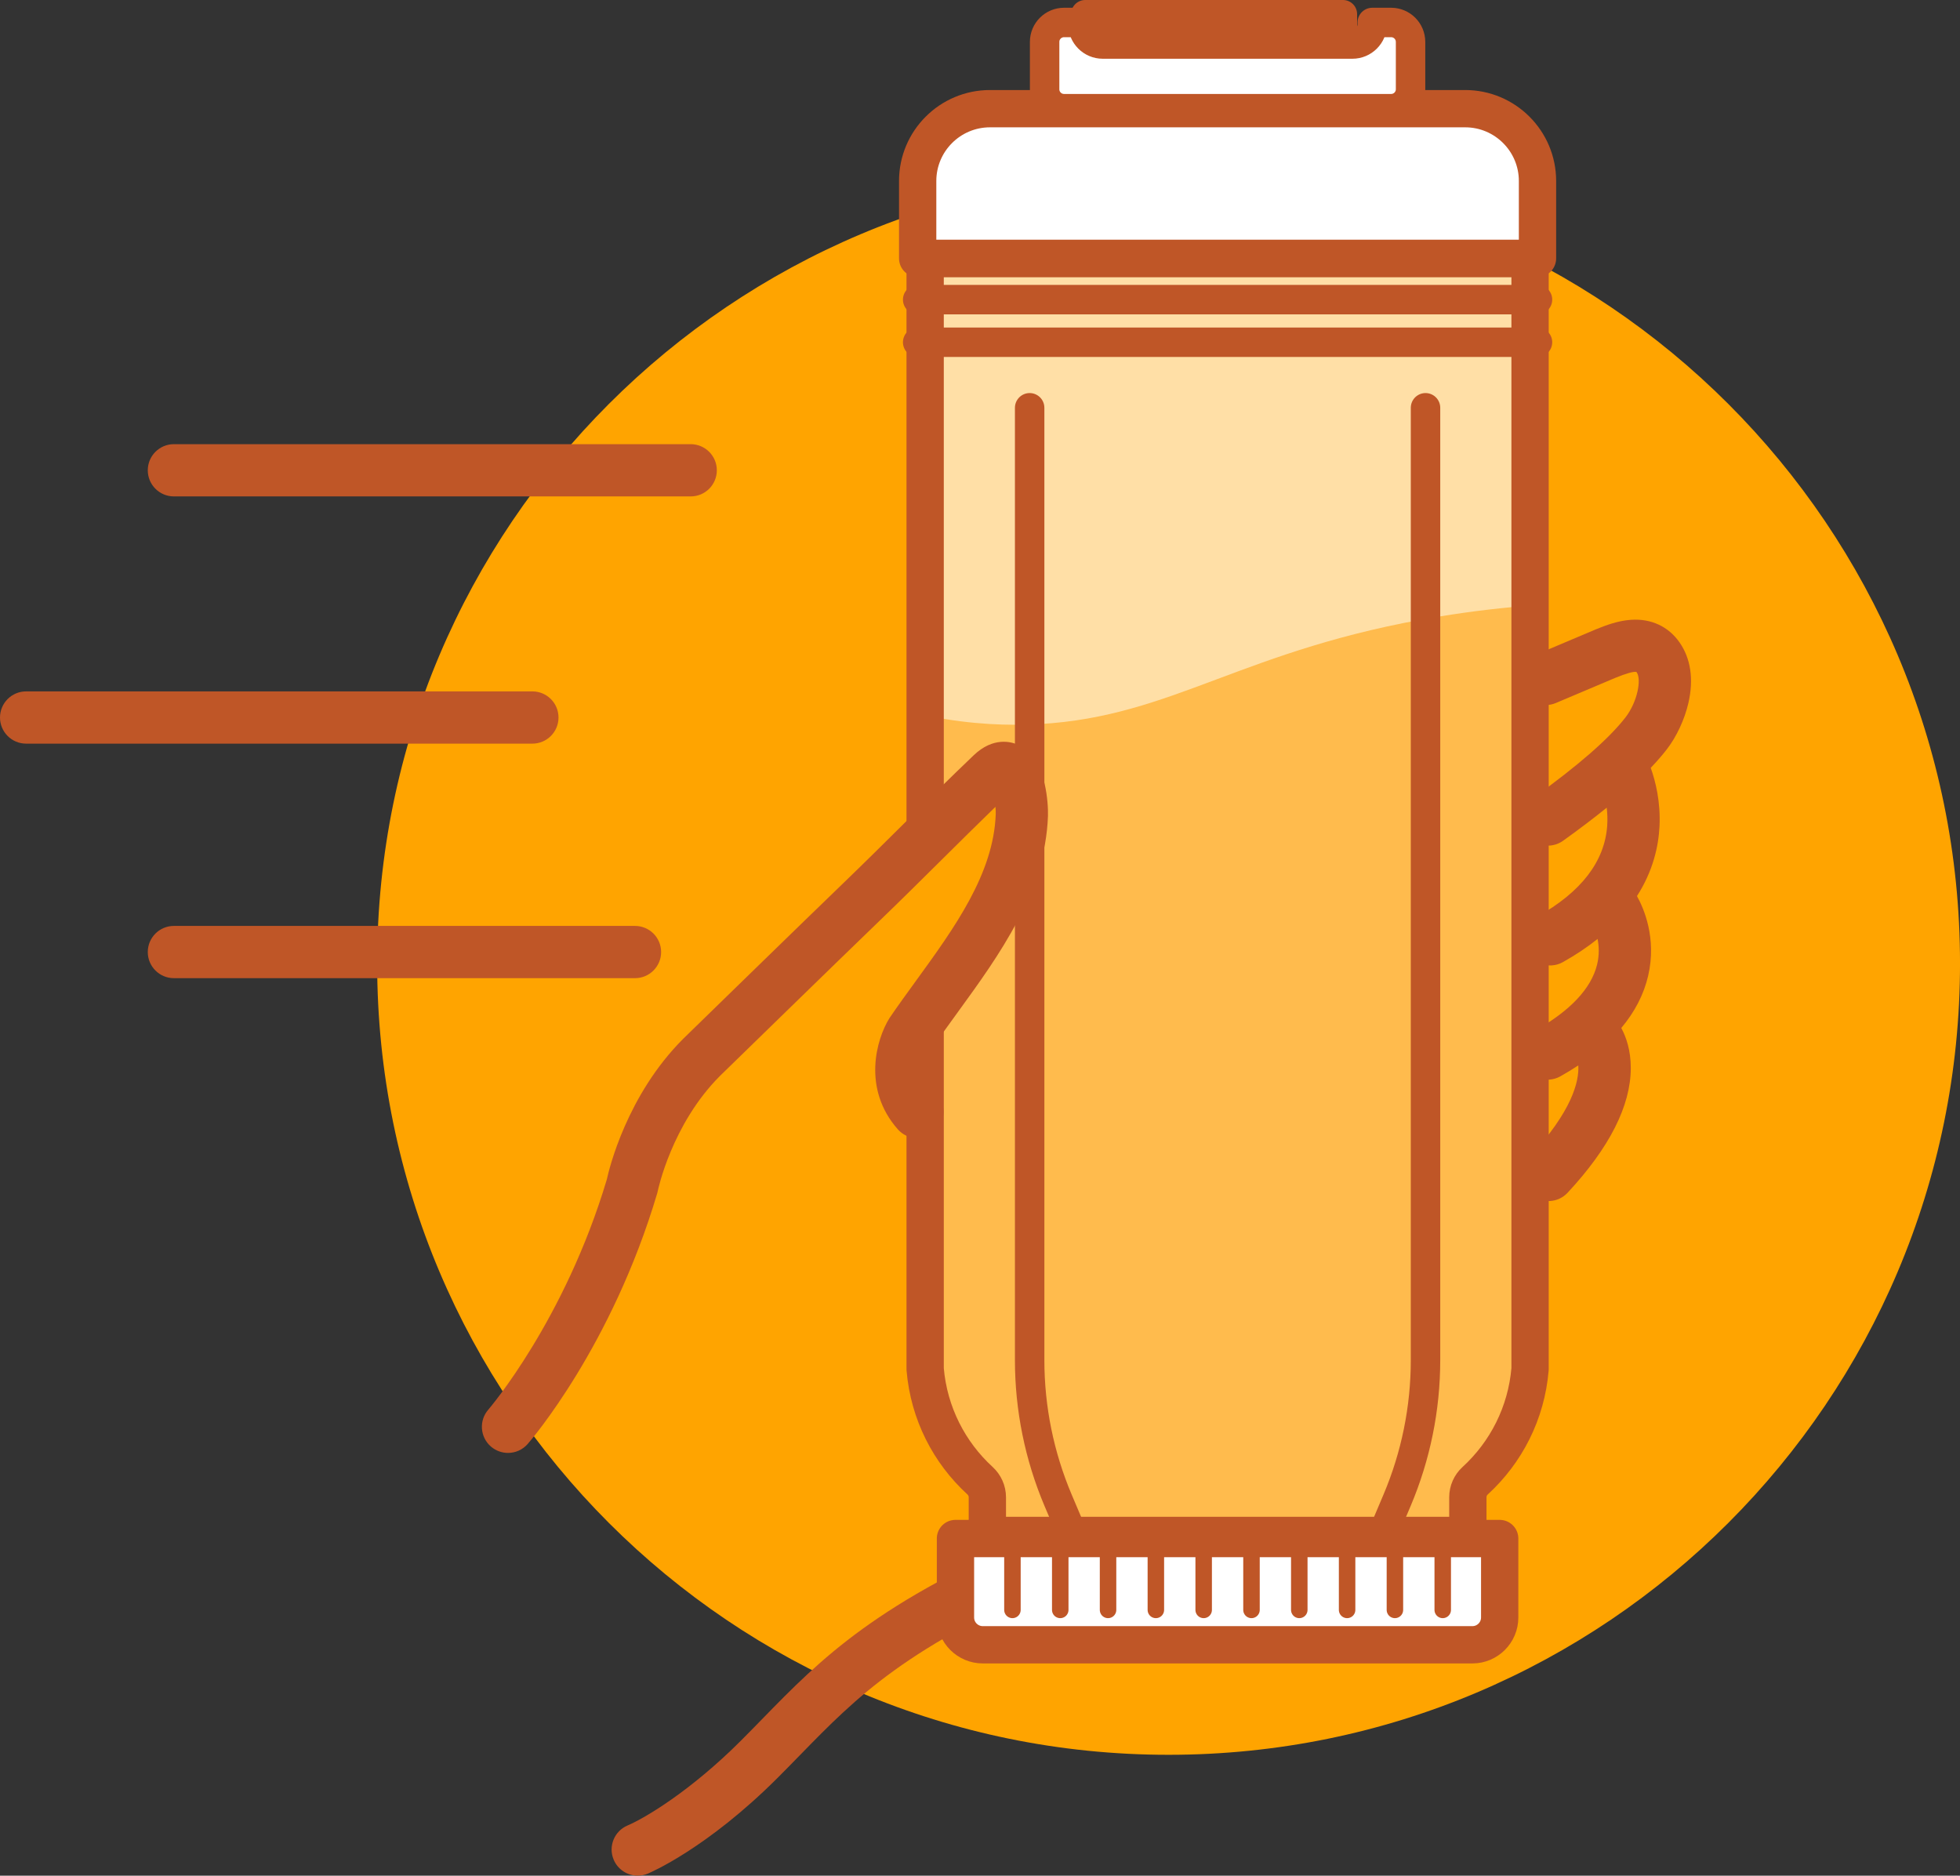 <svg xmlns="http://www.w3.org/2000/svg" id="Capa_2" data-name="Capa 2" viewBox="0 0 998.55 955.64"><rect x="0" y="0" width="998.55" height="955.64" fill="#333333" stroke="none"/><defs><style>      .cls-1 {        fill: #bf5627;      }      .cls-2 {        stroke: #231f20;      }      .cls-2, .cls-3 {        stroke-width: 8.4px;      }      .cls-2, .cls-3, .cls-4, .cls-5 {        fill: none;        stroke-linecap: round;        stroke-linejoin: round;      }      .cls-6 {        fill: #e7e7e8;      }      .cls-7 {        opacity: .65;      }      .cls-7, .cls-8 {        fill: #fff;      }      .cls-3, .cls-4, .cls-5 {        stroke: #bf5627;      }      .cls-4 {        stroke-width: 15px;      }      .cls-5 {        stroke-width: 19px;      }      .cls-9 {        fill: #ffa400;      }      .cls-10 {        fill: #ffbb4d;      }      .cls-11 {        fill: #8a8c8e;        opacity: .5;      }    </style></defs><g id="Layer_1" data-name="Layer 1"><path class="cls-9" d="M192.15,490.86c0,222.69,180.52,403.2,403.2,403.2s403.21-180.51,403.21-403.2S818.03,87.67,595.35,87.67,192.15,268.19,192.15,490.86"></path><path class="cls-1" d="M324.91,955.64c-5.22,0-10.17-3.09-12.29-8.2-2.82-6.78.38-14.55,7.14-17.39,8.75-3.72,32.04-17.52,57.64-43.12,3.74-3.74,7.41-7.5,10.96-11.14,29.97-30.71,58.28-59.72,143.89-95.63,6.78-2.84,14.58.35,17.42,7.13,2.84,6.78-.35,14.58-7.13,17.42-80.63,33.81-105.88,59.7-135.13,89.67-3.6,3.69-7.33,7.51-11.19,11.37-36.08,36.08-64.99,48.35-66.2,48.86-1.67.69-3.4,1.02-5.11,1.02Z"></path><path class="cls-1" d="M351.89,226.3H88.6c-7.35,0-13.31,5.96-13.31,13.31s5.96,13.31,13.31,13.31h263.29c7.35,0,13.31-5.96,13.31-13.31s-5.96-13.31-13.31-13.31h0Z"></path><path class="cls-1" d="M323.52,471.75H88.6c-7.35,0-13.31,5.96-13.31,13.31s5.96,13.31,13.31,13.31h234.91c7.35,0,13.31-5.96,13.31-13.31s-5.96-13.31-13.31-13.31h0Z"></path><path class="cls-1" d="M271.23,352.26H13.31c-7.35,0-13.31,5.96-13.31,13.31s5.96,13.31,13.31,13.31h257.92c7.35,0,13.31-5.96,13.31-13.31s-5.96-13.31-13.31-13.31h0Z"></path><path class="cls-7" d="M779.51,131.69v565.86c-1.9,22.53-12.28,42.45-27.84,56.75l-.14.13c-2.36,2.16-3.71,5.21-3.71,8.42v53.66c0,3.34-2.71,6.04-6.04,6.04h-232.72c-3.34,0-6.04-2.71-6.04-6.04v-53.68c0-3.23-1.39-6.28-3.77-8.46-15.6-14.29-26.01-34.25-27.92-56.82V131.69h308.2Z"></path><path class="cls-8" d="M504.37,55.37h242.08c20.34,0,36.85,16.51,36.85,36.85v39.43h-315.78v-39.43c0-20.34,16.51-36.85,36.85-36.85Z"></path><path class="cls-1" d="M545.7,19.74V7.19c0-3.97,3.22-7.19,7.19-7.19h131.32c3.97,0,7.19,3.22,7.19,7.19v12.55h-145.69Z"></path><path class="cls-5" d="M504.37,55.37h242.08c20.34,0,36.85,16.51,36.85,36.85v39.43h-315.78v-39.43c0-20.34,16.51-36.85,36.85-36.85Z"></path><path class="cls-8" d="M718.63,21.33v24.16c0,5.46-4.44,9.88-9.89,9.88h-166.65c-5.46,0-9.89-4.42-9.89-9.88v-24.16c0-5.46,4.44-9.88,9.89-9.88h9.61v.86c0,5.59,4.53,10.12,10.11,10.12h127.2c5.58,0,10.11-4.53,10.11-10.12v-.86h9.61c5.46,0,9.89,4.42,9.89,9.88Z"></path><path class="cls-4" d="M718.63,21.33v24.16c0,5.46-4.44,9.88-9.89,9.88h-166.65c-5.46,0-9.89-4.42-9.89-9.88v-24.16c0-5.46,4.44-9.88,9.89-9.88h9.61v.86c0,5.59,4.53,10.12,10.11,10.12h127.2c5.58,0,10.11-4.53,10.11-10.12v-.86h9.61c5.46,0,9.89,4.42,9.89,9.88Z"></path><rect class="cls-6" x="530.09" y="753.36" width="193.78" height="28.73"></rect><path class="cls-6" d="M689.28,732.04h-77.88c-13.77,0-26.12,8.47-31.09,21.31h0s-22.16,0-22.16,0l8.5-21.98c3.01-7.79,10.51-12.93,18.86-12.93h84.65c8.35,0,15.85,5.14,18.86,12.93l.26.67Z"></path><rect class="cls-6" x="611.39" y="678.75" width="24.65" height="3.35"></rect><rect class="cls-11" x="611.39" y="678.75" width="6.42" height="3.35"></rect><path class="cls-10" d="M473.64,364.96v332.59c1.9,22.53,12.28,42.45,27.84,56.75l.15.13c2.36,2.16,3.71,5.22,3.71,8.43v53.65c0,3.34,2.71,6.04,6.04,6.04h232.73c3.33,0,6.04-2.7,6.04-6.04v-53.68c0-3.22,1.39-6.28,3.77-8.47,15.6-14.29,26-34.24,27.92-56.82v-389.19c-15.15,1.12-31.5,2.95-48.79,5.8-100.09,16.47-134.77,50.81-203.33,54.76-15.69.9-34.46.28-56.08-3.95Z"></path><path class="cls-5" d="M779.51,131.69v565.86c-1.9,22.53-12.28,42.45-27.84,56.75l-.14.13c-2.36,2.16-3.71,5.21-3.71,8.42v53.66c0,3.34-2.71,6.04-6.04,6.04h-232.72c-3.34,0-6.04-2.71-6.04-6.04v-53.68c0-3.23-1.39-6.28-3.77-8.46-15.6-14.29-26.01-34.25-27.92-56.82V131.69h308.2Z"></path><path class="cls-4" d="M524.57,207.76v485.23c0,24.53,4.93,48.8,14.49,71.39l5.35,12.63"></path><path class="cls-4" d="M726.25,207.76v485.23c0,24.53-4.93,48.8-14.49,71.39l-5.35,12.63"></path><line class="cls-3" x1="496.87" y1="777.01" x2="753.94" y2="777.01"></line><line class="cls-2" x1="496.87" y1="798.73" x2="753.94" y2="798.73"></line><line class="cls-4" x1="467.52" y1="152.66" x2="783.3" y2="152.66"></line><line class="cls-4" x1="467.52" y1="174.37" x2="783.3" y2="174.37"></line><path class="cls-8" d="M486.77,783.87h277.27v40.23c0,7.68-6.23,13.91-13.91,13.91h-249.44c-7.68,0-13.91-6.23-13.91-13.91v-40.23h0Z"></path><path class="cls-5" d="M486.77,783.87h277.27v40.23c0,7.68-6.23,13.91-13.91,13.91h-249.44c-7.68,0-13.91-6.23-13.91-13.91v-40.23h0Z"></path><line class="cls-3" x1="515.8" y1="783.87" x2="515.8" y2="820.24"></line><line class="cls-3" x1="540.16" y1="783.87" x2="540.16" y2="820.24"></line><line class="cls-3" x1="564.51" y1="783.87" x2="564.51" y2="820.24"></line><line class="cls-3" x1="588.87" y1="783.87" x2="588.87" y2="820.24"></line><line class="cls-3" x1="613.23" y1="783.87" x2="613.23" y2="820.24"></line><line class="cls-3" x1="637.59" y1="783.87" x2="637.59" y2="820.24"></line><line class="cls-3" x1="661.94" y1="783.87" x2="661.94" y2="820.24"></line><line class="cls-3" x1="686.3" y1="783.87" x2="686.3" y2="820.24"></line><line class="cls-3" x1="710.66" y1="783.87" x2="710.66" y2="820.24"></line><line class="cls-3" x1="735.02" y1="783.87" x2="735.02" y2="820.24"></line><path class="cls-1" d="M855.63,327.25c-5.68-8.09-14.45-12.16-24.7-11.46h-.07c-6.58.47-12.49,2.69-17.97,4.92-.11.05-.29.12-30.6,12.94-6.77,2.86-9.93,10.68-7.07,17.45,2.86,6.77,10.68,9.94,17.45,7.07,0,0,28.74-12.16,30.33-12.83,5.61-2.28,9.2-3.28,10.69-2.99.04.05.09.11.16.21,2.52,3.59.35,15.09-5.69,22.9-8.44,10.92-24.35,24.8-47.31,41.25-5.98,4.28-7.35,12.6-3.07,18.57,2.79,3.89,7.29,5.83,11.74,5.53,2.38-.16,4.75-.97,6.83-2.46,8.25-5.91,15.63-11.51,22.21-16.83.34,2.84.48,5.94.25,9.21-1.3,18.2-13.26,33.76-35.55,46.23-6.42,3.59-8.71,11.7-5.12,18.12,2.6,4.64,7.56,7.12,12.53,6.78,1.9-.13,3.81-.67,5.58-1.67,6.75-3.78,12.58-7.74,17.66-11.8.73,3.67.95,8.17-.26,13.11-3,12.18-13.68,23.51-31.74,33.68-6.41,3.6-8.68,11.72-5.07,18.13,2.6,4.62,7.55,7.09,12.52,6.75,1.91-.13,3.83-.68,5.61-1.68,3.2-1.8,6.24-3.66,9.12-5.56.47,8.11-3.07,23.23-24.94,46.75-5.01,5.38-4.7,13.81.69,18.81,2.8,2.61,6.43,3.77,9.97,3.53,3.26-.22,6.44-1.64,8.84-4.22,21.31-22.92,32.13-44.28,32.18-63.49.02-9.14-2.4-15.92-4.84-20.44,6.9-8.23,11.48-17.11,13.69-26.6,4.47-19.21-2.29-34.5-5.7-40.61,8.17-12.75,10.98-25.29,11.48-35.54.61-12.47-2.03-22.98-4.47-29.79,3.13-3.28,5.88-6.45,8.24-9.5,4.93-6.38,9.03-15.19,10.95-23.54,2.78-12.04,1.21-22.73-4.55-30.93Z"></path><path class="cls-9" d="M396.52,498.37l107.11-99.37s20.01-4.71,16.48,17.66c-3.53,22.36-41.2,85.92-49.44,104.76-8.24,18.83-54.14,74.15-54.14,74.15l-20.01-97.19Z"></path><path class="cls-1" d="M258.81,740.25c-3.1,0-6.21-1.08-8.74-3.27-5.54-4.83-6.12-13.23-1.3-18.77.58-.67,38.99-45.67,60.38-117.28,1.24-5.67,10.29-43.03,38.88-71.63.04-.04.08-.08.12-.12.61-.6,61.25-59.73,81.38-79.12,10.44-10.05,20.95-20.48,31.11-30.56,11.53-11.44,23.46-23.27,35.42-34.69,9.96-9.51,19.15-6.9,22.64-5.33,6.63,2.97,11.17,9.67,13.51,19.9,1.45,6.33,1.81,12.77,1.69,16.36-1.36,38.55-24.89,70.96-45.65,99.56-4.46,6.15-8.68,11.96-12.63,17.73-1.25,2.21-7.39,14.36,1.75,24.74,4.86,5.52,4.32,13.93-1.2,18.79-5.52,4.86-13.93,4.32-18.79-1.2-18.27-20.76-10.82-46.01-4.33-56.47.1-.16.2-.32.31-.48,4.24-6.22,8.86-12.59,13.34-18.75,19.43-26.76,39.52-54.43,40.59-84.86.04-1.08-.02-2.37-.14-3.72-9.35,9.06-18.67,18.31-27.76,27.32-10.23,10.15-20.82,20.65-31.39,30.83-19.78,19.05-78.94,76.74-81.2,78.94-24.68,24.72-31.62,58.31-31.69,58.65-.08.4-.18.79-.29,1.18-23.15,77.92-64.23,125.68-65.97,127.68-2.63,3.02-6.33,4.57-10.04,4.57Z"></path></g></svg>